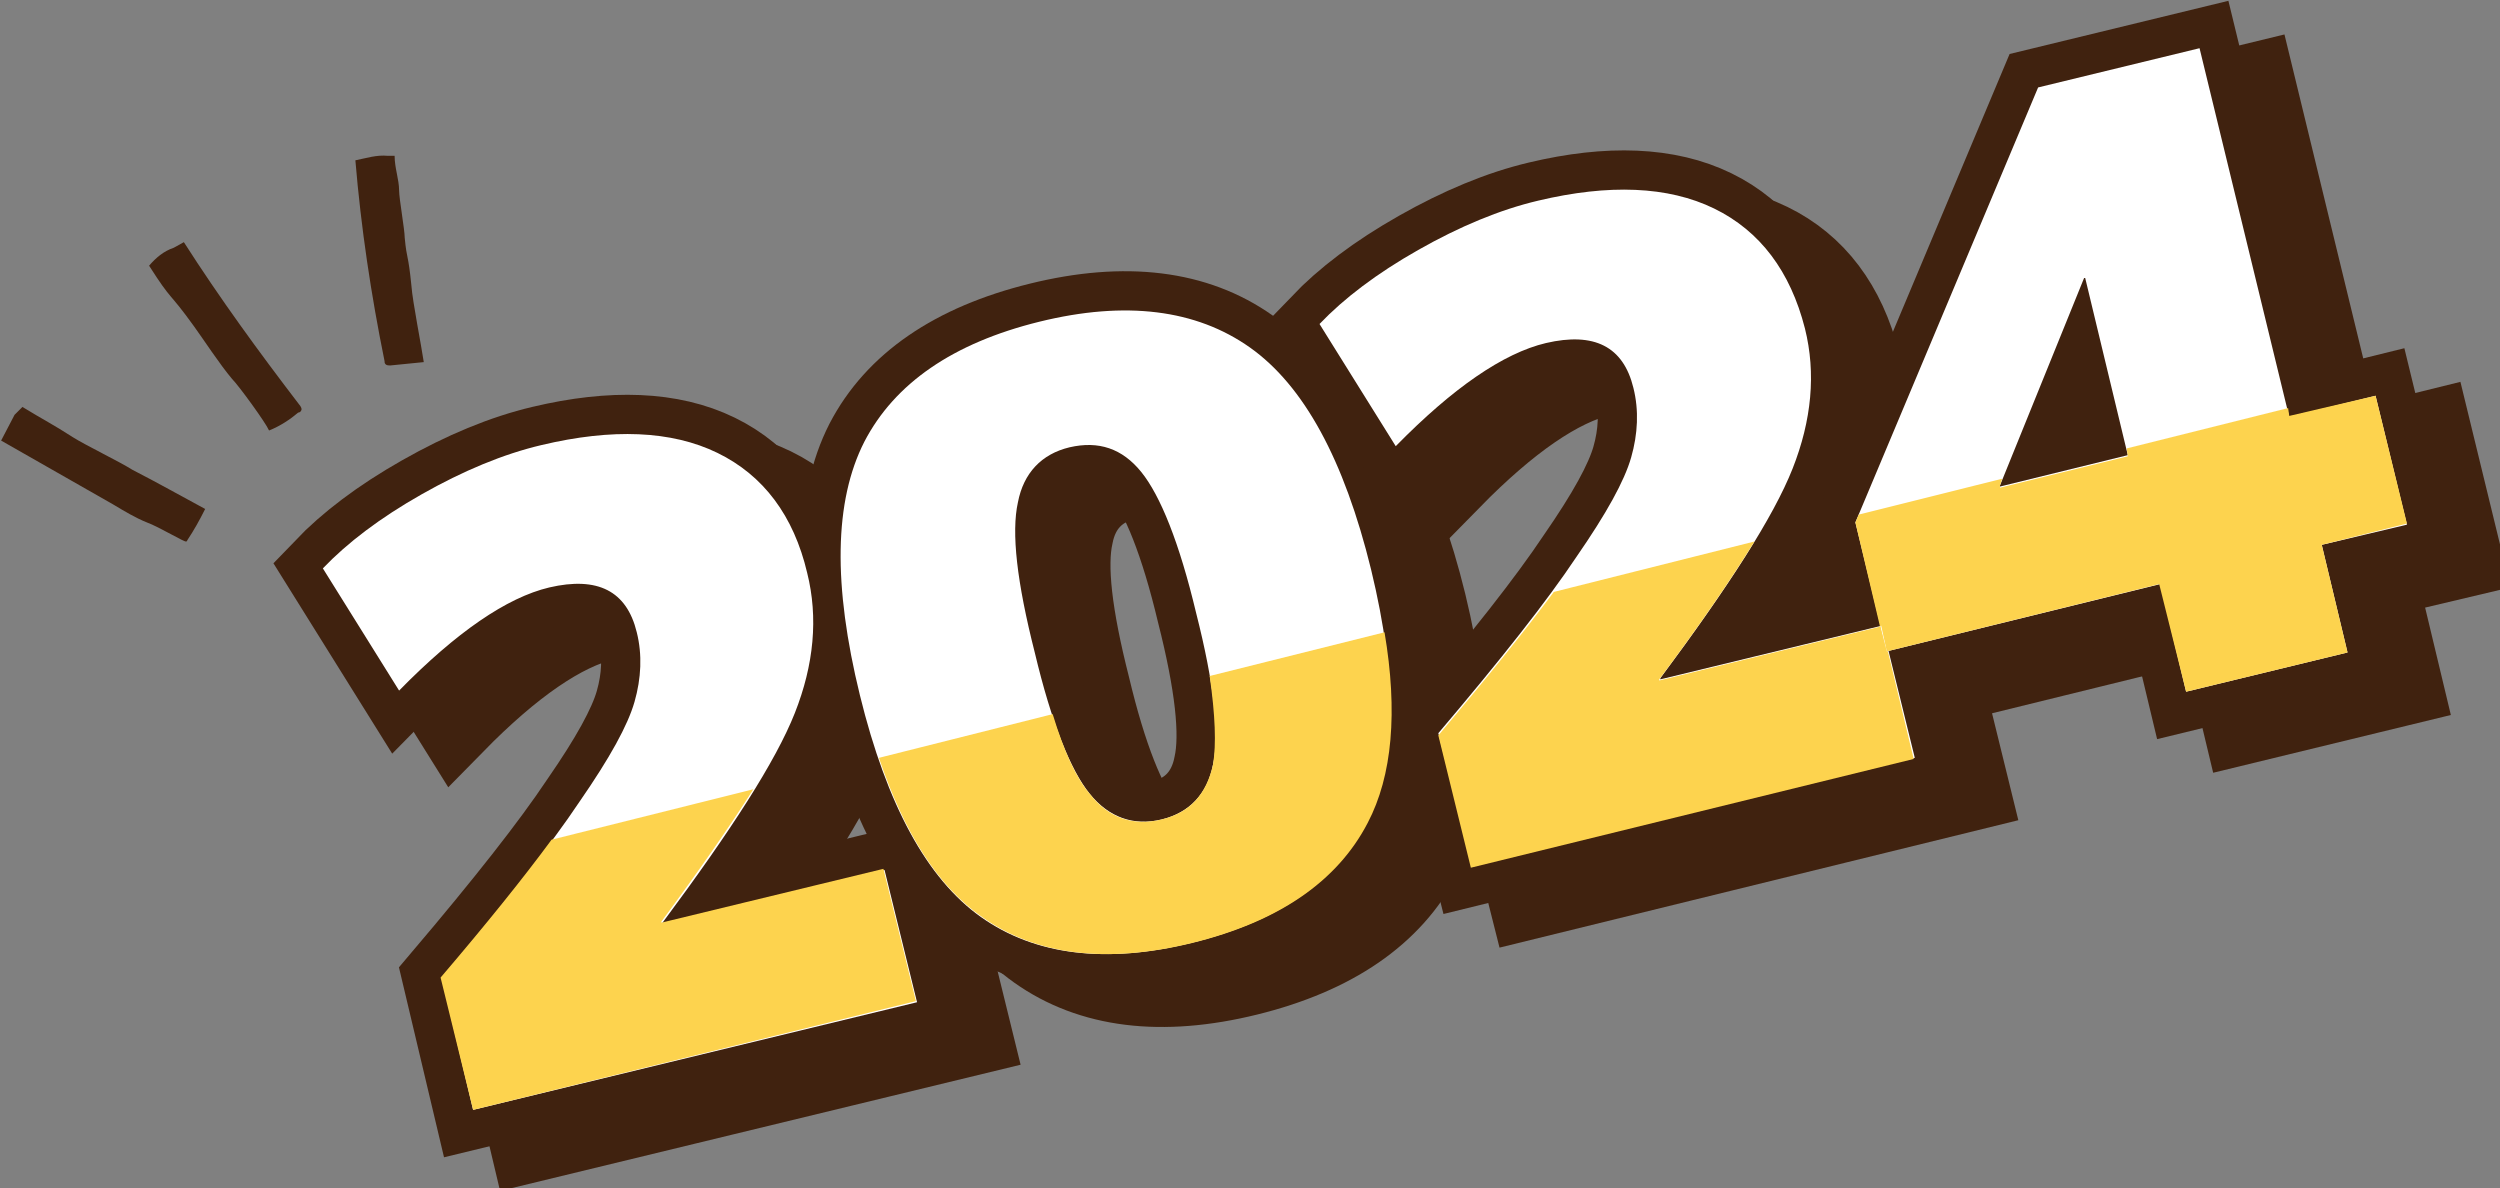<?xml version="1.0" encoding="utf-8"?>
<!-- Generator: Adobe Illustrator 28.0.0, SVG Export Plug-In . SVG Version: 6.00 Build 0)  -->
<svg version="1.1" id="圖層_1" xmlns="http://www.w3.org/2000/svg" xmlns:xlink="http://www.w3.org/1999/xlink" x="0px" y="0px"
	 viewBox="0 0 223 106" style="enable-background:new 0 0 223 106;" xml:space="preserve">
<rect x="0" y="0" width="223" height="106" fill="#808080" stroke="none"/>
<style type="text/css">
	.st0{fill:#40220F;}
	.st1{fill:#FFFFFF;}
	.st2{fill:none;stroke:#40220F;stroke-width:7;}
	.st3{fill:none;}
	.st4{fill:#FDD34E;}
</style>
<g>
	<g>
		<path class="st0" d="M35.2,13.9c0,1.1,0.4,2.1,0.4,3.1c0,0.7,0.5,3.5,0.5,4.2c0.2,2.1,0.3,1.3,0.6,4.3c0.1,1.4,0.9,5.4,1.1,6.8
			c-1,0.1-2,0.2-3,0.3c-0.1,0-0.3,0-0.4-0.1c-0.1-0.1-0.1-0.2-0.1-0.3c-1.2-5.9-2.1-11.9-2.6-17.9c1-0.2,1.9-0.5,2.9-0.4L35.2,13.9z
			"/>
	</g>
	<g>
		<path class="st0" d="M16.4,21.6c3.2,5,6.7,9.8,10.3,14.5c0.1,0.1,0.2,0.3,0.2,0.4c0,0.1-0.1,0.3-0.3,0.3C25.9,37.4,25,38,24,38.4
			c-0.3-0.7-2.7-4-3.3-4.6c-1.1-1.3-2.6-3.6-3.4-4.7c-2.3-3.2-1.9-2.1-4-5.4c0.6-0.7,1.3-1.3,2.2-1.6L16.4,21.6z"/>
	</g>
	<g>
		<path class="st0" d="M2,36.3c1.8,1.1,2.8,1.6,4.5,2.7c1.1,0.7,4.2,2.2,5.3,2.9c2.7,1.4,3.9,2.1,6.5,3.5c-0.5,1-1,1.9-1.6,2.8
			c0,0.1-0.1,0.1-0.1,0.1c-0.1,0.1-2.4-1.3-3.5-1.7c-1-0.4-2-1-3-1.6c-3.3-1.9-6.7-3.8-10-5.7c0.4-0.8,0.8-1.5,1.2-2.3L2,36.3z"/>
	</g>
</g>
<g>
	<g>
		<g>
			<path class="st1" d="M44.4,90.2c5.6-6.6,9.7-11.8,12.3-15.7c2.7-3.9,4.3-6.8,4.9-8.9c0.6-2.1,0.7-4.2,0.2-6.2
				c-0.9-3.7-3.5-5-7.8-4c-3.8,0.9-8.3,4-13.4,9.2l-6.8-10.9c2.2-2.3,5.1-4.5,8.8-6.6c3.7-2.1,7.3-3.6,10.7-4.4
				c6.3-1.5,11.6-1.3,15.7,0.7S75.8,49,77,54.1c1,4,0.6,8.2-1.1,12.5c-1.7,4.3-5.7,10.5-11.8,18.7l0,0.1l19.8-4.8l2.9,11.8L47.2,102
				L44.4,90.2z"/>
			<path class="st1" d="M126.9,76.4c-2.7,5.2-7.9,8.8-15.6,10.7s-14,1.1-18.8-2.3c-4.8-3.4-8.4-10-10.8-19.8
				c-2.4-9.8-2.3-17.3,0.4-22.6c2.7-5.2,7.9-8.8,15.6-10.7s14-1.1,18.8,2.3c4.8,3.4,8.4,10,10.8,19.8
				C129.7,63.7,129.6,71.2,126.9,76.4z M102.2,73.8c1.7,2.1,3.9,2.9,6.4,2.3c2.5-0.6,4.1-2.3,4.6-4.9c0.6-2.7,0.1-7.2-1.5-13.5
				c-1.5-6.3-3.2-10.5-4.9-12.6c-1.7-2.1-3.8-2.8-6.4-2.2c-2.5,0.6-4.1,2.3-4.6,4.9c-0.6,2.7-0.1,7.1,1.5,13.4
				C98.8,67.5,100.5,71.7,102.2,73.8z"/>
			<path class="st1" d="M133.3,68.4c5.6-6.6,9.7-11.8,12.3-15.7c2.7-3.9,4.3-6.8,4.9-8.9c0.6-2.1,0.7-4.2,0.2-6.2
				c-0.9-3.7-3.5-5-7.8-4c-3.8,0.9-8.3,4-13.4,9.2l-6.8-10.9c2.2-2.3,5.1-4.5,8.8-6.6c3.7-2.1,7.3-3.6,10.7-4.4
				c6.3-1.5,11.6-1.3,15.7,0.7c4.1,2,6.8,5.6,8.1,10.7c1,4,0.6,8.2-1.1,12.5c-1.7,4.3-5.7,10.5-11.8,18.7l0,0.1l19.8-4.8l2.9,11.8
				l-39.5,9.7L133.3,68.4z"/>
			<path class="st1" d="M212.1,51.6l2.3,9.6L200,64.7l-2.3-9.6l-24.4,6l-2.8-11.5l16.3-38.8l14.4-3.5l8,32.9l7.7-1.9l2.8,11.5
				L212.1,51.6z M183.4,46.3l0,0.1l11.4-2.8L191,27.8l-0.1,0L183.4,46.3z"/>
		</g>
		<g>
			<g>
				<path class="st2" d="M44.4,90.2c5.6-6.6,9.7-11.8,12.3-15.7c2.7-3.9,4.3-6.8,4.9-8.9c0.6-2.1,0.7-4.2,0.2-6.2
					c-0.9-3.7-3.5-5-7.8-4c-3.8,0.9-8.3,4-13.4,9.2l-6.8-10.9c2.2-2.3,5.1-4.5,8.8-6.6c3.7-2.1,7.3-3.6,10.7-4.4
					c6.3-1.5,11.6-1.3,15.7,0.7S75.8,49,77,54.1c1,4,0.6,8.2-1.1,12.5c-1.7,4.3-5.7,10.5-11.8,18.7l0,0.1l19.8-4.8l2.9,11.8
					L47.2,102L44.4,90.2z"/>
				<path class="st2" d="M126.9,76.4c-2.7,5.2-7.9,8.8-15.6,10.7s-14,1.1-18.8-2.3c-4.8-3.4-8.4-10-10.8-19.8
					c-2.4-9.8-2.3-17.3,0.4-22.6c2.7-5.2,7.9-8.8,15.6-10.7s14-1.1,18.8,2.3c4.8,3.4,8.4,10,10.8,19.8
					C129.7,63.7,129.6,71.2,126.9,76.4z M102.2,73.8c1.7,2.1,3.9,2.9,6.4,2.3c2.5-0.6,4.1-2.3,4.6-4.9c0.6-2.7,0.1-7.2-1.5-13.5
					c-1.5-6.3-3.2-10.5-4.9-12.6c-1.7-2.1-3.8-2.8-6.4-2.2c-2.5,0.6-4.1,2.3-4.6,4.9c-0.6,2.7-0.1,7.1,1.5,13.4
					C98.8,67.5,100.5,71.7,102.2,73.8z"/>
				<path class="st2" d="M133.3,68.4c5.6-6.6,9.7-11.8,12.3-15.7c2.7-3.9,4.3-6.8,4.9-8.9c0.6-2.1,0.7-4.2,0.2-6.2
					c-0.9-3.7-3.5-5-7.8-4c-3.8,0.9-8.3,4-13.4,9.2l-6.8-10.9c2.2-2.3,5.1-4.5,8.8-6.6c3.7-2.1,7.3-3.6,10.7-4.4
					c6.3-1.5,11.6-1.3,15.7,0.7c4.1,2,6.8,5.6,8.1,10.7c1,4,0.6,8.2-1.1,12.5c-1.7,4.3-5.7,10.5-11.8,18.7l0,0.1l19.8-4.8l2.9,11.8
					l-39.5,9.7L133.3,68.4z"/>
				<path class="st2" d="M212.1,51.6l2.3,9.6L200,64.7l-2.3-9.6l-24.4,6l-2.8-11.5l16.3-38.8l14.4-3.5l8,32.9l7.7-1.9l2.8,11.5
					L212.1,51.6z M183.4,46.3l0,0.1l11.4-2.8L191,27.8l-0.1,0L183.4,46.3z"/>
			</g>
		</g>
		<g>
			<g>
				<path class="st0" d="M44.4,90.2c5.6-6.6,9.7-11.8,12.3-15.7c2.7-3.9,4.3-6.8,4.9-8.9c0.6-2.1,0.7-4.2,0.2-6.2
					c-0.9-3.7-3.5-5-7.8-4c-3.8,0.9-8.3,4-13.4,9.2l-6.8-10.9c2.2-2.3,5.1-4.5,8.8-6.6c3.7-2.1,7.3-3.6,10.7-4.4
					c6.3-1.5,11.6-1.3,15.7,0.7S75.8,49,77,54.1c1,4,0.6,8.2-1.1,12.5c-1.7,4.3-5.7,10.5-11.8,18.7l0,0.1l19.8-4.8l2.9,11.8
					L47.2,102L44.4,90.2z"/>
				<path class="st0" d="M126.9,76.4c-2.7,5.2-7.9,8.8-15.6,10.7s-14,1.1-18.8-2.3c-4.8-3.4-8.4-10-10.8-19.8
					c-2.4-9.8-2.3-17.3,0.4-22.6c2.7-5.2,7.9-8.8,15.6-10.7s14-1.1,18.8,2.3c4.8,3.4,8.4,10,10.8,19.8
					C129.7,63.7,129.6,71.2,126.9,76.4z M102.2,73.8c1.7,2.1,3.9,2.9,6.4,2.3c2.5-0.6,4.1-2.3,4.6-4.9c0.6-2.7,0.1-7.2-1.5-13.5
					c-1.5-6.3-3.2-10.5-4.9-12.6c-1.7-2.1-3.8-2.8-6.4-2.2c-2.5,0.6-4.1,2.3-4.6,4.9c-0.6,2.7-0.1,7.1,1.5,13.4
					C98.8,67.5,100.5,71.7,102.2,73.8z"/>
				<path class="st0" d="M133.3,68.4c5.6-6.6,9.7-11.8,12.3-15.7c2.7-3.9,4.3-6.8,4.9-8.9c0.6-2.1,0.7-4.2,0.2-6.2
					c-0.9-3.7-3.5-5-7.8-4c-3.8,0.9-8.3,4-13.4,9.2l-6.8-10.9c2.2-2.3,5.1-4.5,8.8-6.6c3.7-2.1,7.3-3.6,10.7-4.4
					c6.3-1.5,11.6-1.3,15.7,0.7c4.1,2,6.8,5.6,8.1,10.7c1,4,0.6,8.2-1.1,12.5c-1.7,4.3-5.7,10.5-11.8,18.7l0,0.1l19.8-4.8l2.9,11.8
					l-39.5,9.7L133.3,68.4z"/>
				<path class="st0" d="M212.1,51.6l2.3,9.6L200,64.7l-2.3-9.6l-24.4,6l-2.8-11.5l16.3-38.8l14.4-3.5l8,32.9l7.7-1.9l2.8,11.5
					L212.1,51.6z M183.4,46.3l0,0.1l11.4-2.8L191,27.8l-0.1,0L183.4,46.3z"/>
			</g>
		</g>
	</g>
	<g>
		<g>
			<path class="st1" d="M39.4,87.2c5.6-6.6,9.7-11.8,12.3-15.7c2.7-3.9,4.3-6.8,4.9-8.9c0.6-2.1,0.7-4.2,0.2-6.2
				c-0.9-3.7-3.5-5-7.8-4c-3.8,0.9-8.3,4-13.4,9.2l-6.8-10.9c2.2-2.3,5.1-4.5,8.8-6.6c3.7-2.1,7.3-3.6,10.7-4.4
				c6.3-1.5,11.6-1.3,15.7,0.7S70.8,46,72,51.1c1,4,0.6,8.2-1.1,12.5c-1.7,4.3-5.7,10.5-11.8,18.7l0,0.1l19.8-4.8l2.9,11.8L42.2,99
				L39.4,87.2z"/>
			<path class="st1" d="M121.9,73.4c-2.7,5.2-7.9,8.8-15.6,10.7s-14,1.1-18.8-2.3c-4.8-3.4-8.4-10-10.8-19.8
				c-2.4-9.8-2.3-17.3,0.4-22.6c2.7-5.2,7.9-8.8,15.6-10.7s14-1.1,18.8,2.3c4.8,3.4,8.4,10,10.8,19.8
				C124.7,60.7,124.6,68.2,121.9,73.4z M97.2,70.8c1.7,2.1,3.9,2.9,6.4,2.3c2.5-0.6,4.1-2.3,4.6-4.9c0.6-2.7,0.1-7.2-1.5-13.5
				c-1.5-6.3-3.2-10.5-4.9-12.6c-1.7-2.1-3.8-2.8-6.4-2.2c-2.5,0.6-4.1,2.3-4.6,4.9c-0.6,2.7-0.1,7.1,1.5,13.4
				C93.8,64.5,95.5,68.7,97.2,70.8z"/>
			<path class="st1" d="M128.3,65.4c5.6-6.6,9.7-11.8,12.3-15.7c2.7-3.9,4.3-6.8,4.9-8.9c0.6-2.1,0.7-4.2,0.2-6.2
				c-0.9-3.7-3.5-5-7.8-4c-3.8,0.9-8.3,4-13.4,9.2l-6.8-10.9c2.2-2.3,5.1-4.5,8.8-6.6c3.7-2.1,7.3-3.6,10.7-4.4
				c6.3-1.5,11.6-1.3,15.7,0.7c4.1,2,6.8,5.6,8.1,10.7c1,4,0.6,8.2-1.1,12.5c-1.7,4.3-5.7,10.5-11.8,18.7l0,0.1l19.8-4.8l2.9,11.8
				l-39.5,9.7L128.3,65.4z"/>
			<path class="st1" d="M207.1,48.6l2.3,9.6L195,61.7l-2.3-9.6l-24.4,6l-2.8-11.5l16.3-38.8l14.4-3.5l8,32.9l7.7-1.9l2.8,11.5
				L207.1,48.6z M178.4,43.3l0,0.1l11.4-2.8L186,24.8l-0.1,0L178.4,43.3z"/>
		</g>
		<g>
			<g>
				<path class="st2" d="M39.4,87.2c5.6-6.6,9.7-11.8,12.3-15.7c2.7-3.9,4.3-6.8,4.9-8.9c0.6-2.1,0.7-4.2,0.2-6.2
					c-0.9-3.7-3.5-5-7.8-4c-3.8,0.9-8.3,4-13.4,9.2l-6.8-10.9c2.2-2.3,5.1-4.5,8.8-6.6c3.7-2.1,7.3-3.6,10.7-4.4
					c6.3-1.5,11.6-1.3,15.7,0.7S70.8,46,72,51.1c1,4,0.6,8.2-1.1,12.5c-1.7,4.3-5.7,10.5-11.8,18.7l0,0.1l19.8-4.8l2.9,11.8L42.2,99
					L39.4,87.2z"/>
				<path class="st2" d="M121.9,73.4c-2.7,5.2-7.9,8.8-15.6,10.7s-14,1.1-18.8-2.3c-4.8-3.4-8.4-10-10.8-19.8
					c-2.4-9.8-2.3-17.3,0.4-22.6c2.7-5.2,7.9-8.8,15.6-10.7s14-1.1,18.8,2.3c4.8,3.4,8.4,10,10.8,19.8
					C124.7,60.7,124.6,68.2,121.9,73.4z M97.2,70.8c1.7,2.1,3.9,2.9,6.4,2.3c2.5-0.6,4.1-2.3,4.6-4.9c0.6-2.7,0.1-7.2-1.5-13.5
					c-1.5-6.3-3.2-10.5-4.9-12.6c-1.7-2.1-3.8-2.8-6.4-2.2c-2.5,0.6-4.1,2.3-4.6,4.9c-0.6,2.7-0.1,7.1,1.5,13.4
					C93.8,64.5,95.5,68.7,97.2,70.8z"/>
				<path class="st2" d="M128.3,65.4c5.6-6.6,9.7-11.8,12.3-15.7c2.7-3.9,4.3-6.8,4.9-8.9c0.6-2.1,0.7-4.2,0.2-6.2
					c-0.9-3.7-3.5-5-7.8-4c-3.8,0.9-8.3,4-13.4,9.2l-6.8-10.9c2.2-2.3,5.1-4.5,8.8-6.6c3.7-2.1,7.3-3.6,10.7-4.4
					c6.3-1.5,11.6-1.3,15.7,0.7c4.1,2,6.8,5.6,8.1,10.7c1,4,0.6,8.2-1.1,12.5c-1.7,4.3-5.7,10.5-11.8,18.7l0,0.1l19.8-4.8l2.9,11.8
					l-39.5,9.7L128.3,65.4z"/>
				<path class="st2" d="M207.1,48.6l2.3,9.6L195,61.7l-2.3-9.6l-24.4,6l-2.8-11.5l16.3-38.8l14.4-3.5l8,32.9l7.7-1.9l2.8,11.5
					L207.1,48.6z M178.4,43.3l0,0.1l11.4-2.8L186,24.8l-0.1,0L178.4,43.3z"/>
			</g>
		</g>
		<g>
			<path class="st1" d="M39.4,87.2c5.6-6.6,9.7-11.8,12.3-15.7c2.7-3.9,4.3-6.8,4.9-8.9c0.6-2.1,0.7-4.2,0.2-6.2
				c-0.9-3.7-3.5-5-7.8-4c-3.8,0.9-8.3,4-13.4,9.2l-6.8-10.9c2.2-2.3,5.1-4.5,8.8-6.6c3.7-2.1,7.3-3.6,10.7-4.4
				c6.3-1.5,11.6-1.3,15.7,0.7S70.8,46,72,51.1c1,4,0.6,8.2-1.1,12.5c-1.7,4.3-5.7,10.5-11.8,18.7l0,0.1l19.8-4.8l2.9,11.8L42.2,99
				L39.4,87.2z"/>
			<path class="st1" d="M121.9,73.4c-2.7,5.2-7.9,8.8-15.6,10.7s-14,1.1-18.8-2.3c-4.8-3.4-8.4-10-10.8-19.8
				c-2.4-9.8-2.3-17.3,0.4-22.6c2.7-5.2,7.9-8.8,15.6-10.7s14-1.1,18.8,2.3c4.8,3.4,8.4,10,10.8,19.8
				C124.7,60.7,124.6,68.2,121.9,73.4z M97.2,70.8c1.7,2.1,3.9,2.9,6.4,2.3c2.5-0.6,4.1-2.3,4.6-4.9c0.6-2.7,0.1-7.2-1.5-13.5
				c-1.5-6.3-3.2-10.5-4.9-12.6c-1.7-2.1-3.8-2.8-6.4-2.2c-2.5,0.6-4.1,2.3-4.6,4.9c-0.6,2.7-0.1,7.1,1.5,13.4
				C93.8,64.5,95.5,68.7,97.2,70.8z"/>
			<path class="st1" d="M128.3,65.4c5.6-6.6,9.7-11.8,12.3-15.7c2.7-3.9,4.3-6.8,4.9-8.9c0.6-2.1,0.7-4.2,0.2-6.2
				c-0.9-3.7-3.5-5-7.8-4c-3.8,0.9-8.3,4-13.4,9.2l-6.8-10.9c2.2-2.3,5.1-4.5,8.8-6.6c3.7-2.1,7.3-3.6,10.7-4.4
				c6.3-1.5,11.6-1.3,15.7,0.7c4.1,2,6.8,5.6,8.1,10.7c1,4,0.6,8.2-1.1,12.5c-1.7,4.3-5.7,10.5-11.8,18.7l0,0.1l19.8-4.8l2.9,11.8
				l-39.5,9.7L128.3,65.4z"/>
			<path class="st1" d="M207.1,48.6l2.3,9.6L195,61.7l-2.3-9.6l-24.4,6l-2.8-11.5l16.3-38.8l14.4-3.5l8,32.9l7.7-1.9l2.8,11.5
				L207.1,48.6z M178.4,43.3l0,0.1l11.4-2.8L186,24.8l-0.1,0L178.4,43.3z"/>
		</g>
	</g>
	<g>
		<g>
			<path class="st3" d="M148,60.7l19.7-4.8l-2.3-9.2l0.3-0.7l-9.3,2.3c-2.1,3.4-4.9,7.5-8.5,12.3L148,60.7z"/>
		</g>
		<g>
			<polygon class="st3" points="178.4,43.5 189.8,40.7 189.7,40 178.6,42.7 178.4,43.3 			"/>
		</g>
		<g>
			<path class="st3" d="M103.6,73.1c2.5-0.6,4.1-2.3,4.6-4.9c0.4-1.8,0.3-4.4-0.3-7.9l-14,3.5c1.1,3.3,2.2,5.7,3.3,7.1
				C98.9,73,101,73.8,103.6,73.1z"/>
		</g>
		<g>
			<path class="st4" d="M39.3,87.2L42.2,99l39.5-9.7l-2.9-11.8l-19.8,4.8l0-0.1c3.4-4.6,6.1-8.5,8.2-11.8l-18,4.5
				C46.7,78.3,43.4,82.4,39.3,87.2z"/>
		</g>
		<g>
			<path class="st4" d="M108.2,68.2c-0.6,2.7-2.1,4.3-4.6,4.9c-2.5,0.6-4.7-0.1-6.4-2.3c-1.2-1.4-2.3-3.8-3.3-7.1l-15.5,3.9
				c2.3,6.8,5.3,11.5,9.2,14.2c4.8,3.4,11.1,4.2,18.8,2.3c7.7-1.9,12.9-5.5,15.6-10.7c2.2-4.2,2.7-9.9,1.5-17l-15.6,3.9
				C108.4,63.8,108.5,66.4,108.2,68.2z"/>
		</g>
		<g>
			<path class="st4" d="M167.7,55.9L148,60.7l0-0.1c3.6-4.8,6.4-8.9,8.5-12.3l-17.9,4.5c-2.6,3.5-6,7.7-10.3,12.8l2.9,11.8l39.5-9.7
				l-2.3-9.6l-0.1,0L167.7,55.9z"/>
		</g>
		<g>
			<polygon class="st4" points="189.8,40.7 178.4,43.5 178.4,43.3 178.6,42.7 165.8,45.9 165.5,46.6 167.7,55.9 167.8,55.8 
				168.3,58.1 192.6,52.1 195,61.7 209.4,58.2 207.1,48.6 214.7,46.7 211.9,35.3 204.2,37.1 204.1,36.4 189.7,40 			"/>
		</g>
		<g>
			
				<rect x="168" y="55.8" transform="matrix(0.971 -0.237 0.237 0.971 -8.72 41.514)" class="st4" width="0.1" height="2.3"/>
		</g>
	</g>
</g>
</svg>
